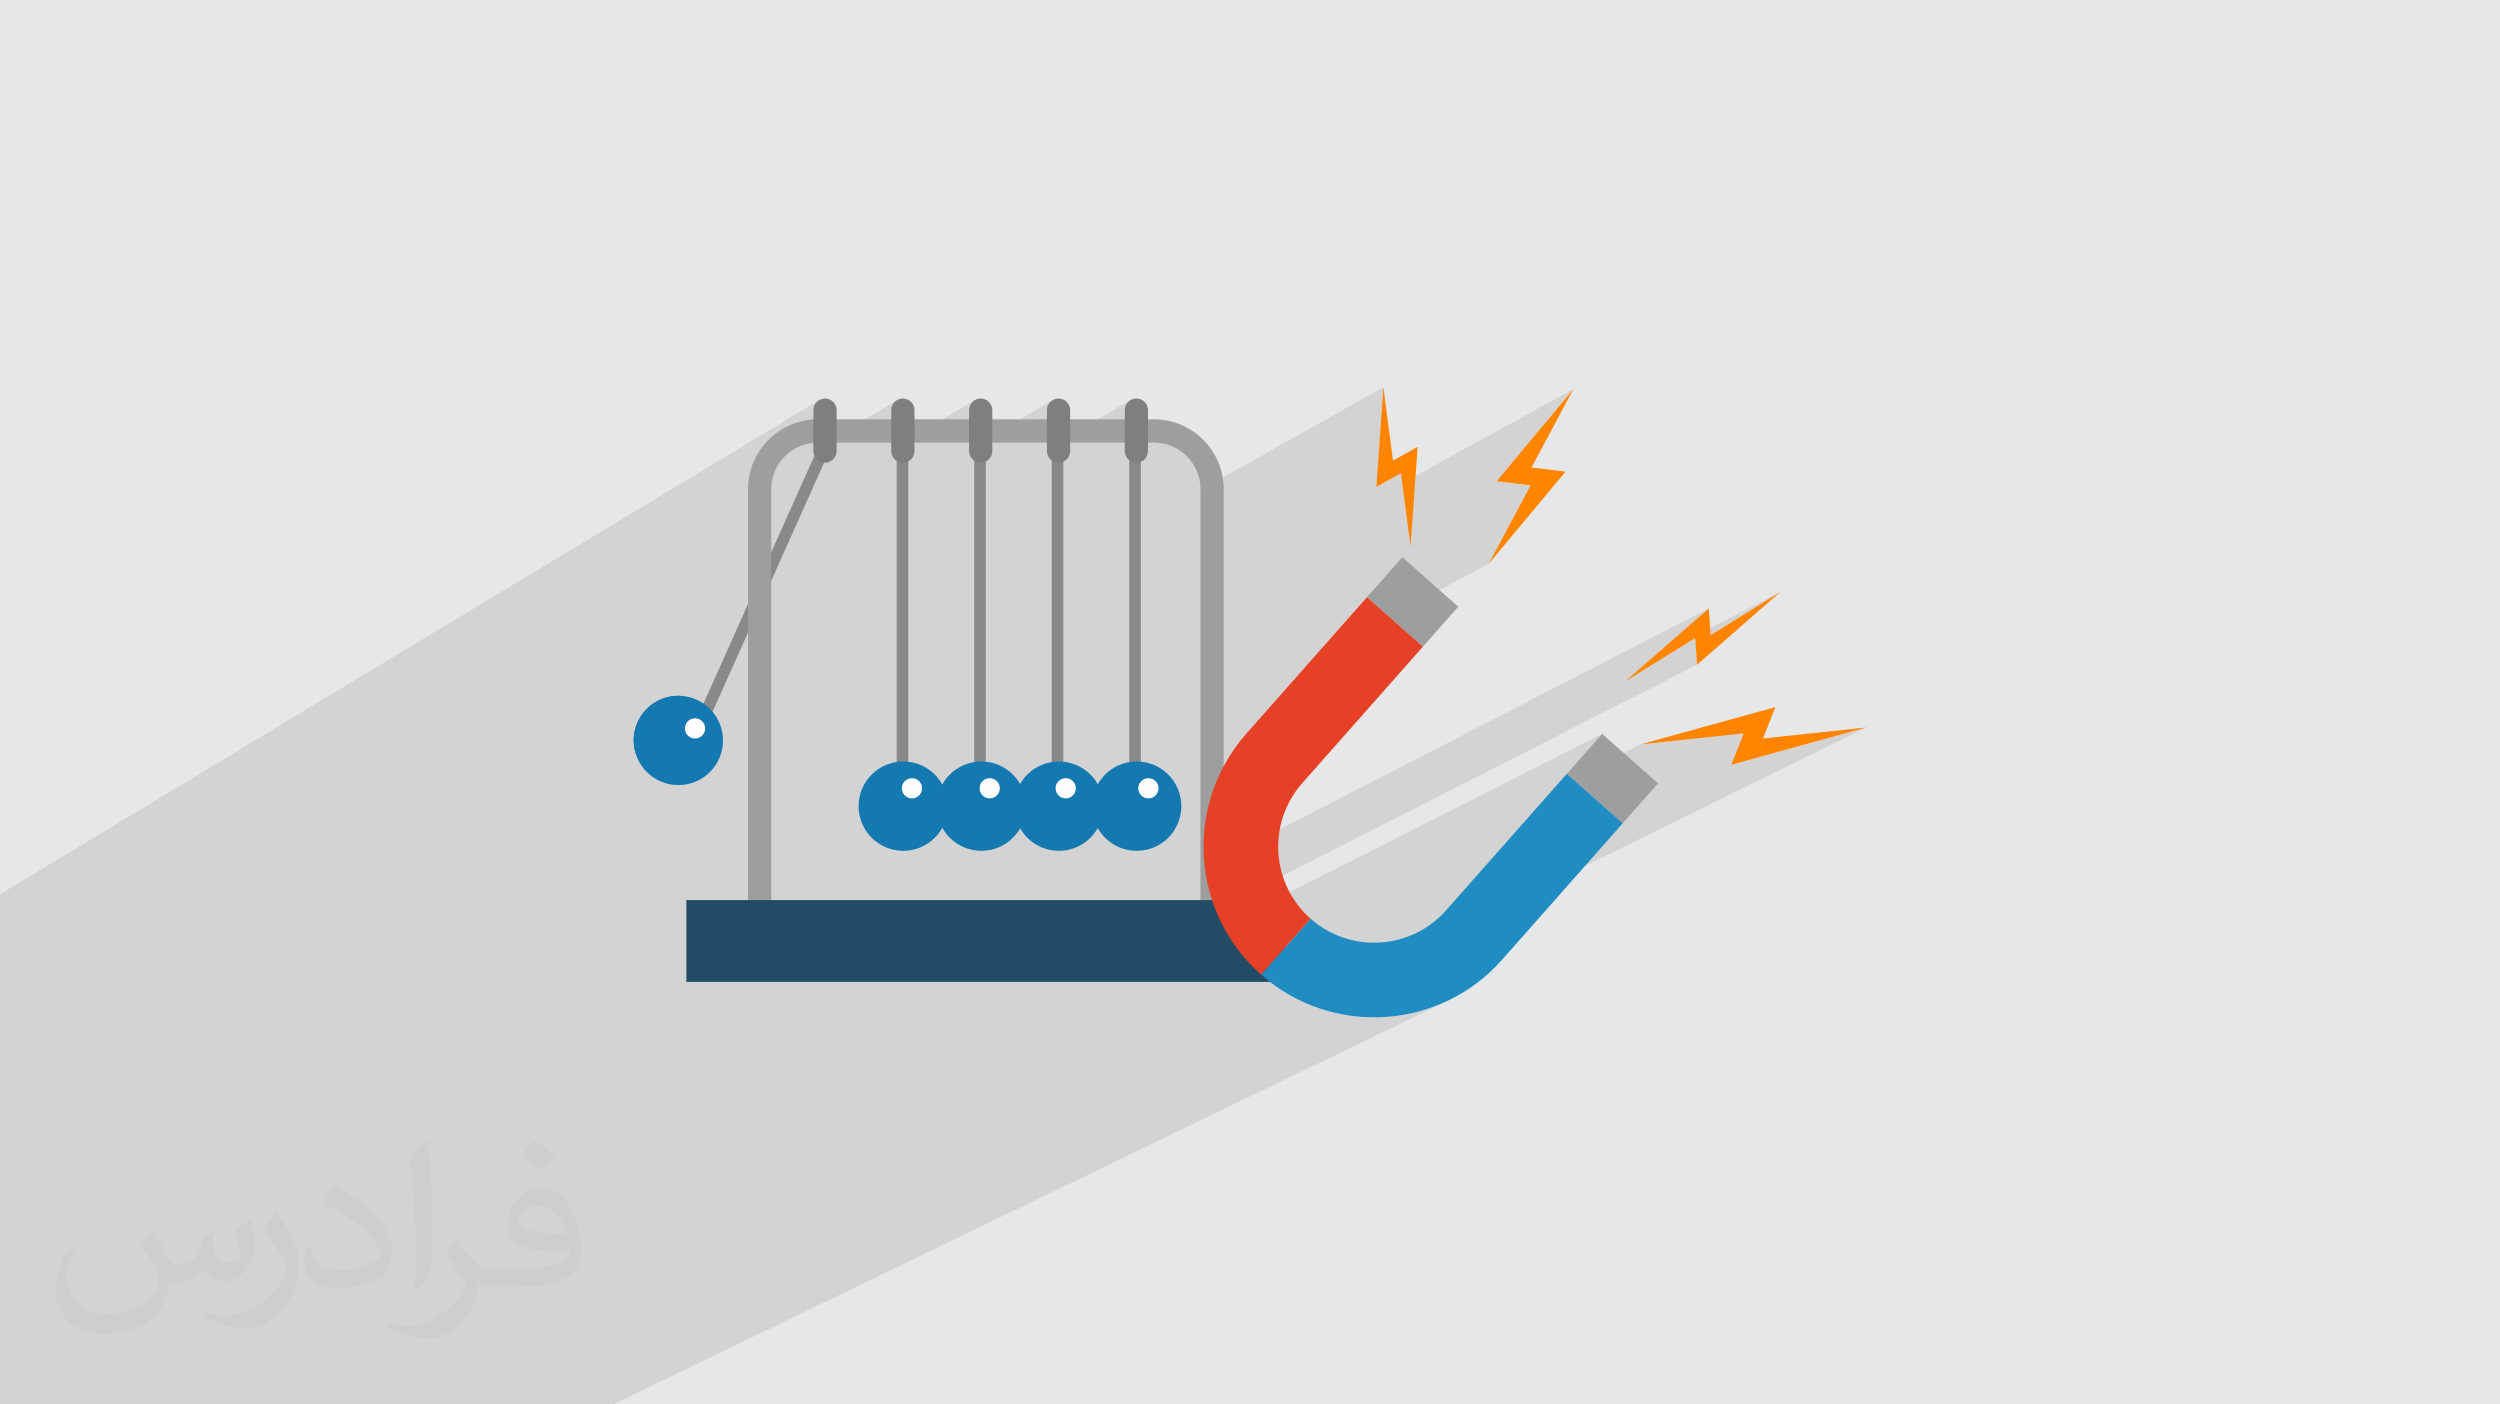 <?xml version="1.0" encoding="UTF-8"?>
<!DOCTYPE svg PUBLIC "-//W3C//DTD SVG 1.1//EN" "http://www.w3.org/Graphics/SVG/1.1/DTD/svg11.dtd">
<!-- Creator: CorelDRAW 2020 (64-Bit) -->
<svg xmlns="http://www.w3.org/2000/svg" xml:space="preserve" width="94.192mm" height="52.917mm" version="1.1" style="shape-rendering:geometricPrecision; text-rendering:geometricPrecision; image-rendering:optimizeQuality; fill-rule:evenodd; clip-rule:evenodd"
viewBox="0 0 9404.92 5283.66"
 xmlns:xlink="http://www.w3.org/1999/xlink"
 xmlns:xodm="http://www.corel.com/coreldraw/odm/2003">
 <defs>
  <style type="text/css">
   <![CDATA[
    .str0 {stroke:#1379B0;stroke-width:43.74;stroke-linecap:round;stroke-miterlimit:10}
    .fil0 {fill:#E6E7E8}
    .fil9 {fill:#FEFEFE;fill-rule:nonzero}
    .fil5 {fill:#9D9E9E;fill-rule:nonzero}
    .fil10 {fill:#9D9E9E;fill-rule:nonzero}
    .fil3 {fill:#898989;fill-rule:nonzero}
    .fil12 {fill:#E64127;fill-rule:nonzero}
    .fil7 {fill:#807E7E;fill-rule:nonzero}
    .fil8 {fill:#766582;fill-rule:nonzero}
    .fil4 {fill:#1379B0;fill-rule:nonzero}
    .fil11 {fill:#1F8CC2;fill-rule:nonzero}
    .fil6 {fill:#224C66;fill-rule:nonzero}
    .fil13 {fill:#FF8500;fill-rule:nonzero}
    .fil2 {fill:#373435;fill-opacity:0.031}
    .fil1 {fill:#2B2A29;fill-opacity:0.102}
   ]]>
  </style>
 </defs>
 <g id="Layer_x0020_1">
  <polygon class="fil0" points="-0,0 9404.92,0 9404.92,5283.66 -0,5283.66 "/>
  <polygon class="fil1" points="-0,4871.97 -0,4869.48 -0,4860.2 -0,4817.66 -0,4809.09 -0,4797.93 -0,4797.76 -0,4732.42 -0,4718.15 -0,4685.36 -0,4684.72 -0,4631.98 -0,4631.54 -0,4412.15 -0,4389.67 -0,4389.39 -0,4385.93 -0,4382.68 -0,4366.64 -0,4361.87 -0,4323.32 -0,4312.14 -0,4300.95 -0,4267.86 -0,4252.97 -0,4247.92 -0,4221.86 -0,4218.59 -0,4212.55 -0,4209.34 -0,4202.68 -0,4193.82 -0,4188.73 -0,4186.98 -0,4181.43 -0,4180.65 -0,4172.71 -0,4172.49 -0,4166.75 -0,4155.46 -0,4149.65 -0,4149.1 -0,4145.35 -0,4134.16 -0,4129.89 -0,4124.09 -0,4122.52 -0,4115.84 -0,4112.83 -0,4111.36 -0,4107.08 -0,4106.83 -0,4106.81 -0,4105.05 -0,4104.22 -0,4091.36 -0,4084.34 -0,4083.87 -0,4070.36 -0,4060.88 -0,4060.83 -0,4042.61 -0,4036.88 -0,3990.67 -0,3977.17 -0,3971.1 -0,3969.15 -0,3960.24 -0,3895.34 -0,3889.43 -0,3844.01 -0,3828.89 -0,3823.47 -0,3822.37 -0,3812.56 -0,3745.07 -0,3738.97 -0,3694.39 -0,3677.59 -0,3672.85 -0,3672.63 -0,3661.88 -0,3591.72 -0,3585.44 -0,3541.72 -0,3523.19 -0,3519.91 -0,3519.84 -0,3512.28 -0,3508.18 -0,3503.61 -0,3477.96 -0,3394.76 -0,3386.57 -0,3385.91 -0,3363.92 3079.2,1506.7 3072.73,1512.04 3067.39,1518.52 3063.35,1525.95 3060.81,1534.16 3059.92,1542.97 3059.92,1665.8 3067.44,1665.22 3076.39,1664.99 3084.98,1664.99 3092.1,1660.74 3088.73,1663.3 3087.25,1664.99 3106.89,1664.99 3372.02,1506.7 3365.54,1512.04 3360.2,1518.52 3356.17,1525.95 3353.62,1534.16 3352.73,1542.97 3352.73,1664.99 3376.42,1664.99 3382.87,1661.18 3379.63,1663.85 3378.69,1664.99 3397.04,1664.99 3664.87,1506.7 3658.39,1512.04 3653.05,1518.52 3649.02,1525.95 3646.47,1534.16 3645.58,1542.97 3645.58,1664.99 3667.99,1664.99 3674.5,1661.18 3671.26,1663.85 3670.32,1664.99 3687.18,1664.99 3957.71,1506.7 3951.23,1512.04 3945.89,1518.52 3941.85,1525.95 3939.31,1534.16 3938.42,1542.97 3938.42,1664.99 3959.55,1664.99 3966.13,1661.18 3962.89,1663.85 3961.95,1664.99 3977.32,1664.99 4250.54,1506.7 4244.06,1512.04 4238.72,1518.52 4234.69,1525.95 4232.14,1534.16 4231.25,1542.97 4231.25,1664.99 4251.13,1664.99 4257.77,1661.18 4254.54,1663.85 4253.6,1664.99 4341,1664.99 4349.95,1665.22 4358.8,1665.9 4367.53,1667.02 4376.11,1668.56 4384.56,1670.53 4392.84,1672.9 4400.96,1675.66 4408.9,1678.81 4416.64,1682.32 4424.18,1686.21 4431.51,1690.43 4438.61,1694.99 4445.48,1699.9 4452.09,1705.1 4458.45,1710.61 4464.54,1716.42 4470.35,1722.51 4475.86,1728.87 4481.07,1735.48 4485.97,1742.35 4490.53,1749.45 4494.76,1756.78 4498.64,1764.32 4502.15,1772.07 4505.3,1780.01 4508.07,1788.12 4510.43,1796.4 4512.4,1804.85 4513.95,1813.43 4515.06,1822.16 4515.74,1831.01 4515.97,1839.96 4515.97,1843.79 5204.16,1456.4 5182.4,1764.35 5333.03,1681.02 5240.47,1732.77 5182.36,1764.91 5177.7,1830.97 5270.17,1780.01 5275.11,1817.66 5919.23,1463.49 5630.05,1810.41 5758,1825.99 5600.35,2121.21 5226.57,2320.92 5353.02,2432.73 4655.06,2801.57 4647.53,2811.51 4629.34,2838.26 4612.66,2865.67 4597.49,2893.68 4583.81,2922.23 4571.64,2951.25 4560.96,2980.72 4551.78,3010.54 4544.08,3040.68 4537.87,3071.07 4533.14,3101.66 4529.88,3132.39 4528.1,3163.2 4527.8,3194.03 4528.95,3224.85 4531.58,3255.56 4532.85,3265.08 6428.31,2288.68 6217.75,2472.76 6697.89,2226.57 6435.5,2389 6378.51,2418.17 6384.44,2500.57 4573.2,3422.82 4577.86,3434.74 4590.63,3463.22 4600.89,3483.39 6027.06,2760.77 5894.14,2911.15 5914.76,2929.39 6171.2,2800.36 6559.77,2758.98 6512.91,2877.08 7020.98,2736.65 4912.54,3773.78 4935.26,3783.3 4964.71,3793.99 4994.54,3803.18 5024.68,3810.88 5055.08,3817.1 5085.67,3821.83 5116.39,3825.09 5147.21,3826.88 5178.05,3827.19 5208.85,3826.03 5239.57,3823.41 5270.13,3819.33 5300.5,3813.79 5330.6,3806.8 5360.37,3798.36 5389.78,3788.46 5418.76,3777.14 5447.23,3764.37 2306.12,5283.66 1843.05,5283.66 1736.31,5283.66 1685.34,5283.66 1683.12,5283.66 1654.37,5283.66 1628.51,5283.66 1498.11,5283.66 1493.16,5283.66 1290.17,5283.66 1235.38,5283.66 1229.48,5283.66 1220.43,5283.66 1187.09,5283.66 1104.66,5283.66 1047.85,5283.66 918.57,5283.66 795.9,5283.66 780.33,5283.66 750.38,5283.66 735.61,5283.66 614.26,5283.66 278.74,5283.66 247.74,5283.66 29.35,5283.66 26.04,5283.66 24.85,5283.66 6.44,5283.66 -0,5283.66 -0,5282.94 -0,5280.9 -0,5268.15 -0,5261.55 -0,5241.52 -0,5233.21 -0,5221.71 -0,5213.76 -0,5166.29 -0,5163.85 -0,5163.5 -0,5146.52 -0,5146.26 -0,5145.41 -0,5141.2 -0,5134.87 -0,5132.92 -0,5127.85 -0,5113.4 -0,5090.73 -0,5086.93 -0,5077 -0,5071.19 -0,5067.44 -0,5030.79 -0,5028.3 -0,5025.88 -0,5014.32 -0,5012.59 -0,5011.07 -0,5008.44 -0,5008.4 -0,5008.26 -0,4998.91 -0,4957.14 -0,4949.94 -0,4949.02 -0,4941.4 -0,4937.5 -0,4929.89 -0,4892.54 -0,4889.99 -0,4873.94 -0,4873.67 "/>
  <path class="fil2" d="M578.49 4627.69c17.95,27.21 29.6,53.36 40.96,82.43 8.45,16.91 12.93,48.09 52.57,48.09 11.61,0 28.28,-3.42 43.06,-11.61 16.63,-8.73 29.32,-21.94 35.94,-42l15.85 -53.36 38.57 -19.02 2.64 2.64c-5.27,20.09 -6.59,39.36 -6.59,54.43 0,44.63 38.57,61.56 69.22,61.56 17.95,0 34.09,-8.73 34.09,-25.11 0,-21.13 -8.98,-57.06 -20.62,-89.29 17.95,-17.95 35.94,-35.94 56.53,-50.47l3.17 1.6c8.98,38.04 14,75.56 14,100.66 0,24.57 -10.83,51.79 -19.81,69.49 -18.49,34.87 -51.25,62.62 -90.87,62.62 -30.1,0 -63.65,-15.07 -86.66,-43.06l-1.32 0c-21.66,26.96 -55.22,51.25 -108.86,51.25l-16.63 0c-2.64,35.41 -10.29,60.49 -21.94,82.95 -31.95,62.34 -126.81,106.47 -216.1,106.47 -124.17,0 -186.51,-71.59 -186.51,-166.96 0,-58.91 19.27,-113.6 48.88,-152.42l24.29 10.04c-18.49,35.41 -30.91,68.68 -30.91,101.45 0,89.29 72.66,131.83 156.4,131.83 77.68,0 173.83,-49.41 191.28,-106.72 -6.59,-62.62 -30.1,-91.93 -66.04,-148.99 10.83,-19.02 24.83,-38.04 42.28,-58.38l3.17 0 0 0 0 0 -0.02 -0.09zm1432.13 -336.04c26.15,16.39 51.79,35.66 76.87,57.85 -14,19.81 -31.45,37.79 -53.11,53.64 -25.11,-20.34 -50.19,-37.79 -75.84,-56.27 17.42,-19.55 34.62,-38.29 52.04,-55.22l0 0 0 0 0 0 0 0 0 0 0.03 0zm13.47 244.11c-42.28,0 -76.87,27.75 -76.87,48.34 0,44.13 84.53,57.85 185.72,57.31 -12.68,-51.79 -57.06,-105.68 -108.86,-105.68l0.01 0.03zm-94.86 236.19c54.96,0 103.04,-1.6 139.74,-10.83 40.96,-10.29 75.56,-30.91 75.56,-45.17 0,-3.7 0,-8.19 -1.32,-11.89 -22.98,2.11 -49.41,2.11 -72.38,2.11 -74.49,0 -131.55,-16.91 -154.02,-58.66 -5.55,-11.61 -9.51,-24.57 -9.51,-39.36 0,-40.43 17.42,-79.79 48.09,-107 25.61,-22.45 53.89,-36.44 82.67,-36.44 52.04,0 93.51,41.75 122.57,107.54 15.85,35.94 26.68,77.4 26.68,129.72 0,34.87 -9.51,64.19 -31.17,85.85 -40.43,39.11 -114.92,53.89 -229.04,53.89l-51.79 0 0 0 -13.47 0c-28.28,0 -48.62,-5.02 -64.72,-17.42l-2.64 0c0.79,6.59 1.32,12.93 1.32,19.02 0,25.61 -8.45,58.38 -25.61,84.53 -50.72,75.3 -105.68,108.04 -153.24,108.04 -48.09,0 -107,-18.49 -160.11,-42.54l9.51 -18.49c17.17,7.13 40.96,11.89 73.7,11.89 85.85,0 198.66,-82.43 212.66,-163 -3.17,-6.59 -8.98,-15.32 -17.17,-24.57 -25.11,-29.85 -40.96,-54.68 -55.75,-80.83 12.68,-25.11 24.29,-45.17 35.13,-63.4l4.49 -0.53c36.72,74.77 69.99,117.55 144.23,117.55l11.61 0 0 0 53.89 0 0 0 0 0 0 0 0 0 0 0 0.09 0.01zm-371.98 79c6.34,-34.34 6.87,-72.91 6.87,-108.86l0 -53.36c0,-99.6 -12.68,-244.36 -22.98,-338.68 17.95,-19.27 43.06,-42 62.87,-57.31l5.81 1.6c13.47,118.62 16.63,256 16.63,383.06 0,33.3 -1.32,65.79 -4.49,89.55 -1.85,30.1 -19.27,52.83 -56.53,87.7l-8.19 -3.7zm-382.8 -157.19c1.85,46.77 24.83,83.49 105.15,83.49 49.93,0 92.19,-12.93 138.96,-35.13 8.45,-3.7 12.93,-8.73 12.93,-12.93 0,-29.32 -22.45,-68.15 -60.23,-103.55 -36.72,-33.3 -85.34,-62.62 -130.76,-82.18 -15.6,-6.59 -20.62,-13.47 -20.62,-20.09 0,-13.47 17.95,-41.75 32.77,-62.09l5.02 -0.53c52.04,27.21 110.17,67.64 153.24,112.53 39.11,41.47 63.4,83.49 63.4,129.19 0,33.81 -10.29,65.51 -26.96,95.11 -57.06,28.79 -117.83,50.72 -178.06,50.72 -73.17,0 -123.1,-34.34 -123.1,-114.92 0,-8.73 0,-22.19 3.17,-39.64l25.11 0 0 0 0 0 0 0 0 0 0 0 -0.02 0zm-132.37 -132.9l45.45 73.45c16.63,27.21 32.23,56.81 32.23,103.55l0 59.7c0,48.34 -30.91,100.13 -80.83,151.38 -39.11,34.62 -73.7,49.41 -105.68,49.41 -47.55,0 -101.98,-14.79 -164.85,-41.75l7.13 -18.49c19.81,5.27 42.79,9.77 71.06,9.77 90.36,-0.53 182.8,-66.57 225.08,-147.15 5.02,-9.26 6.87,-17.95 6.87,-24.04 0,-9.26 -5.02,-19.55 -8.98,-28.79 -22.98,-43.31 -48.62,-82.95 -76.87,-119.68 14.79,-23.25 29.6,-45.7 45.7,-67.9l3.7 0.53 0 0 0 0 0 0 0 0 0 0 -0.02 0.01z"/>
  <g id="_2141863122944">
   <path class="fil3" d="M2632.77 2677.34l450.92 -1006.98c4.93,-11.01 17.88,-15.96 28.9,-11.01 11.04,4.93 15.98,17.88 11.04,28.9l-450.93 1006.98c-4.93,11.03 -17.88,15.97 -28.9,11.03 -11.03,-4.94 -15.98,-17.88 -11.03,-28.92z"/>
   <path class="fil4" d="M2698.07 2785.51c0,-80.69 -65.42,-146.13 -146.14,-146.13 -80.7,0 -146.12,65.44 -146.12,146.13 0,80.71 65.42,146.14 146.12,146.14 80.72,0 146.14,-65.43 146.14,-146.14z"/>
   <path class="fil4" d="M2698.07 2785.51l-21.88 0c-0.01,-34.37 -13.87,-65.3 -36.39,-87.87 -22.56,-22.52 -53.47,-36.38 -87.87,-36.39 -34.38,0.01 -65.29,13.88 -87.85,36.39 -22.53,22.57 -36.39,53.5 -36.41,87.87 0.02,34.39 13.89,65.31 36.4,87.86 22.57,22.53 53.48,36.39 87.86,36.4 34.4,-0.01 65.31,-13.88 87.88,-36.4 22.52,-22.55 36.37,-53.47 36.38,-87.86l43.75 0c-0.02,92.78 -75.2,168 -168.02,168.01 -92.78,-0.01 -167.98,-75.21 -168,-168.01 0.02,-92.78 75.22,-167.99 168,-168.01 92.82,0.01 168,75.23 168.02,168.01l-21.88 0z"/>
   <path class="fil4" d="M2427.84 2779.12c23.64,-5.14 44.72,-17 61.3,-33.56 21.12,-21.14 34.62,-49.65 36.23,-81.46 -23.65,5.13 -44.72,17 -61.29,33.54 -21.13,21.16 -34.63,49.66 -36.24,81.48z"/>
   <path class="fil4" d="M2401.26 2781.96c9.13,0 18.02,-0.98 26.58,-2.84 1.61,-31.81 15.11,-60.32 36.24,-81.48 16.56,-16.53 37.63,-28.41 61.29,-33.54 0.1,-2.13 0.16,-4.25 0.16,-6.41l0 0c0,-12.95 -1.99,-25.41 -5.64,-37.13 -75.96,14.68 -133.67,80.5 -135.88,160.21 5.63,0.78 11.4,1.19 17.26,1.19z"/>
   <path class="fil4" d="M2433.32 2822.66c75.96,-14.69 133.67,-80.51 135.89,-160.22 -5.64,-0.78 -11.4,-1.19 -17.28,-1.19 -9.13,0 -18.01,0.99 -26.56,2.86 -1.61,31.8 -15.11,60.32 -36.23,81.46 -16.57,16.55 -37.65,28.42 -61.3,33.56 -0.11,2.12 -0.16,4.25 -0.18,6.39 0.02,12.96 1.99,25.43 5.65,37.14z"/>
   <path class="fil4" d="M2401.26 2825.71c10.96,0 21.68,-1.06 32.05,-3.06 -3.66,-11.71 -5.63,-24.18 -5.65,-37.14 0.02,-2.14 0.07,-4.27 0.18,-6.39 -8.56,1.86 -17.45,2.84 -26.58,2.84 -5.86,0 -11.63,-0.41 -17.26,-1.19 -0.05,1.58 -0.07,3.16 -0.07,4.74 0,13.7 1.65,26.99 4.73,39.74 4.16,0.3 8.37,0.46 12.6,0.46zm124.1 -161.61c8.55,-1.87 17.43,-2.86 26.56,-2.86 5.88,0 11.64,0.41 17.28,1.19 0.03,-1.57 0.06,-3.15 0.06,-4.74l0 0c0,-13.68 -1.64,-26.98 -4.72,-39.72 -4.17,-0.31 -8.37,-0.47 -12.62,-0.47 -10.94,0 -21.67,1.06 -32.04,3.06 3.65,11.72 5.64,24.18 5.64,37.13l0 0c0,2.16 -0.06,4.28 -0.16,6.41z"/>
   <path class="fil3" d="M4000.22 3024.31c0,12.07 -9.8,21.87 -21.88,21.87 -12.07,0 -21.87,-9.8 -21.87,-21.87l0 -1345c0,-12.07 9.8,-21.87 21.87,-21.87 12.08,0 21.88,9.8 21.88,21.87l0 1345z"/>
   <path class="fil3" d="M3708.61 3024.31c0,12.07 -9.8,21.87 -21.88,21.87 -12.08,0 -21.87,-9.8 -21.87,-21.87l0 -1345c0,-12.07 9.79,-21.87 21.87,-21.87 12.08,0 21.88,9.8 21.88,21.87l0 1345z"/>
   <path class="fil3" d="M3416.97 3024.31c0,12.07 -9.8,21.87 -21.88,21.87 -12.07,0 -21.87,-9.8 -21.87,-21.87l0 -1345c0,-12.07 9.8,-21.87 21.87,-21.87 12.08,0 21.88,9.8 21.88,21.87l0 1345z"/>
   <path class="fil3" d="M4291.87 3024.31c0,12.07 -9.8,21.87 -21.88,21.87 -12.07,0 -21.87,-9.8 -21.87,-21.87l0 -1345c0,-12.07 9.8,-21.87 21.87,-21.87 12.08,0 21.88,9.8 21.88,21.87l0 1345z"/>
   <path class="fil5" d="M4603.46 3558.9c0,24.16 -19.58,43.75 -43.74,43.75 -24.15,0 -43.74,-19.59 -43.74,-43.75l0 -1718.94c0,-48.07 -19.7,-91.81 -51.43,-123.54 -31.73,-31.73 -75.48,-51.43 -123.54,-51.43l-1264.61 0c-48.07,0 -91.81,19.7 -123.54,51.43 -31.73,31.73 -51.43,75.48 -51.43,123.54l0 1718.94c0,24.16 -19.59,43.75 -43.74,43.75 -24.16,0 -43.74,-19.59 -43.74,-43.75l0 -1718.94c0,-72.21 29.52,-137.85 77.06,-185.4 47.55,-47.55 113.18,-77.06 185.4,-77.06l1264.61 0c72.22,0 137.85,29.52 185.4,77.06 47.55,47.55 77.06,113.19 77.06,185.4l0 1718.94z"/>
   <polygon class="fil6" points="4835.32,3693.72 2582.1,3693.72 2582.1,3618.19 2582.1,3386.09 4835.32,3386.09 4835.32,3618.21 "/>
   <path class="fil7" d="M4231.25 1542.97c0,-24.15 19.59,-43.74 43.74,-43.74 24.16,0 43.74,19.59 43.74,43.74l0 153.81c0,24.16 -19.58,43.74 -43.74,43.74 -24.15,0 -43.74,-19.58 -43.74,-43.74l0 -153.81z"/>
   <path class="fil7" d="M3938.42 1542.97c0,-24.15 19.59,-43.74 43.74,-43.74 24.16,0 43.74,19.59 43.74,43.74l0 153.81c0,24.16 -19.58,43.74 -43.74,43.74 -24.15,0 -43.74,-19.58 -43.74,-43.74l0 -153.81z"/>
   <path class="fil7" d="M3645.58 1542.97c0,-24.15 19.59,-43.74 43.75,-43.74 24.15,0 43.74,19.59 43.74,43.74l0 153.81c0,24.16 -19.59,43.74 -43.74,43.74 -24.16,0 -43.75,-19.58 -43.75,-43.74l0 -153.81z"/>
   <path class="fil7" d="M3352.73 1542.97c0,-24.15 19.59,-43.74 43.74,-43.74 24.16,0 43.74,19.59 43.74,43.74l0 153.81c0,24.16 -19.58,43.74 -43.74,43.74 -24.15,0 -43.74,-19.58 -43.74,-43.74l0 -153.81z"/>
   <path class="fil7" d="M3059.92 1542.97c0,-24.15 19.58,-43.74 43.74,-43.74 24.15,0 43.74,19.59 43.74,43.74l0 153.81c0,24.16 -19.59,43.74 -43.74,43.74 -24.16,0 -43.74,-19.58 -43.74,-43.74l0 -153.81z"/>
   <path class="fil8" d="M4422.3 3032.71c0,-80.71 -65.43,-146.14 -146.13,-146.14 -80.71,0 -146.16,65.43 -146.16,146.14 0,80.72 65.45,146.14 146.16,146.14 80.7,0 146.13,-65.42 146.13,-146.14z"/>
   <path class="fil4 str0" d="M4422.3 3032.71c0,-80.71 -65.43,-146.14 -146.13,-146.14 -80.71,0 -146.16,65.43 -146.16,146.14 0,80.72 65.45,146.14 146.16,146.14 80.7,0 146.13,-65.42 146.13,-146.14z"/>
   <path class="fil8" d="M4129.59 3032.71c0,-80.71 -65.43,-146.14 -146.13,-146.14 -80.7,0 -146.15,65.43 -146.15,146.14 0,80.72 65.45,146.14 146.15,146.14 80.7,0 146.13,-65.42 146.13,-146.14z"/>
   <path class="fil4 str0" d="M4129.59 3032.71c0,-80.71 -65.43,-146.14 -146.13,-146.14 -80.7,0 -146.15,65.43 -146.15,146.14 0,80.72 65.45,146.14 146.15,146.14 80.7,0 146.13,-65.42 146.13,-146.14z"/>
   <path class="fil8" d="M3837.95 3032.71c0,-80.71 -65.42,-146.14 -146.14,-146.14 -80.7,0 -146.12,65.43 -146.12,146.14 0,80.72 65.42,146.14 146.12,146.14 80.72,0 146.14,-65.42 146.14,-146.14z"/>
   <path class="fil4 str0" d="M3837.95 3032.71c0,-80.71 -65.42,-146.14 -146.14,-146.14 -80.7,0 -146.12,65.43 -146.12,146.14 0,80.72 65.42,146.14 146.12,146.14 80.72,0 146.14,-65.42 146.14,-146.14z"/>
   <path class="fil8" d="M3544.12 3032.71c0,-80.71 -65.42,-146.14 -146.13,-146.14 -80.72,0 -146.14,65.43 -146.14,146.14 0,80.72 65.42,146.14 146.14,146.14 80.71,0 146.13,-65.42 146.13,-146.14z"/>
   <path class="fil4 str0" d="M3544.12 3032.71c0,-80.71 -65.42,-146.14 -146.13,-146.14 -80.72,0 -146.14,65.43 -146.14,146.14 0,80.72 65.42,146.14 146.14,146.14 80.71,0 146.13,-65.42 146.13,-146.14z"/>
   <path class="fil9" d="M4320.22 3003.54c20.98,0 38.03,-17.05 38.03,-38.05 0,-20.99 -17.05,-38.05 -38.03,-38.05 -20.97,0 -38.04,17.06 -38.04,38.05 0,21 17.07,38.05 38.04,38.05z"/>
   <path class="fil9" d="M2614.69 2778.27c20.99,0 38.04,-17.04 38.04,-38.04 0,-20.98 -17.05,-38.04 -38.04,-38.04 -20.98,0 -38.05,17.06 -38.05,38.04 0,21 17.07,38.04 38.05,38.04z"/>
   <path class="fil9" d="M4009.16 3003.54c20.98,0 38.02,-17.05 38.02,-38.05 0,-20.99 -17.04,-38.05 -38.02,-38.05 -21,0 -38.07,17.06 -38.07,38.05 0,21 17.07,38.05 38.07,38.05z"/>
   <path class="fil9" d="M3723.29 3003.54c20.99,0 38.05,-17.05 38.05,-38.05 0,-20.99 -17.06,-38.05 -38.05,-38.05 -20.98,0 -38.05,17.06 -38.05,38.05 0,21 17.07,38.05 38.05,38.05z"/>
   <path class="fil9" d="M3430.74 3003.54c20.99,0 38.05,-17.05 38.05,-38.05 0,-20.99 -17.06,-38.05 -38.05,-38.05 -20.98,0 -38.04,17.06 -38.04,38.05 0,21 17.06,38.05 38.04,38.05z"/>
   <polygon class="fil10" points="5485.95,2282.35 5275.51,2096.26 5142.57,2246.65 5353.02,2432.73 "/>
   <polygon class="fil10" points="6237.52,2946.87 6027.06,2760.77 5894.14,2911.15 6104.58,3097.19 "/>
   <path class="fil11" d="M5894.14 2911.15l-454.07 513.56c-131.93,149.15 -360.58,163.23 -509.78,31.29l-186.1 210.44c265.24,234.52 671.77,209.56 906.29,-55.64l454.1 -513.62 -210.44 -186.04z"/>
   <path class="fil12" d="M5353.02 2432.73l-454.08 513.55c-131.9,149.19 -117.81,377.86 31.35,509.73l-186.1 210.44c-265.2,-234.5 -290.17,-641.03 -55.74,-906.25l454.12 -513.55 210.44 186.08z"/>
   <polygon class="fil13" points="5240.47,1732.77 5204.16,1456.4 5177.64,1831.78 5270.17,1780.01 5306.45,2056.39 5333.03,1681.02 "/>
   <polygon class="fil13" points="6632.41,2778.05 7020.98,2736.65 6512.91,2877.08 6559.77,2758.98 6171.2,2800.36 6679.24,2659.91 "/>
   <polygon class="fil13" points="6435.5,2389 6697.89,2226.57 6384.44,2500.57 6377.23,2400.2 6114.86,2562.7 6428.31,2288.68 "/>
   <polygon class="fil13" points="5761.59,1758.73 5919.23,1463.49 5630.05,1810.41 5758,1825.99 5600.35,2121.21 5889.57,1774.29 "/>
  </g>
 </g>
</svg>

